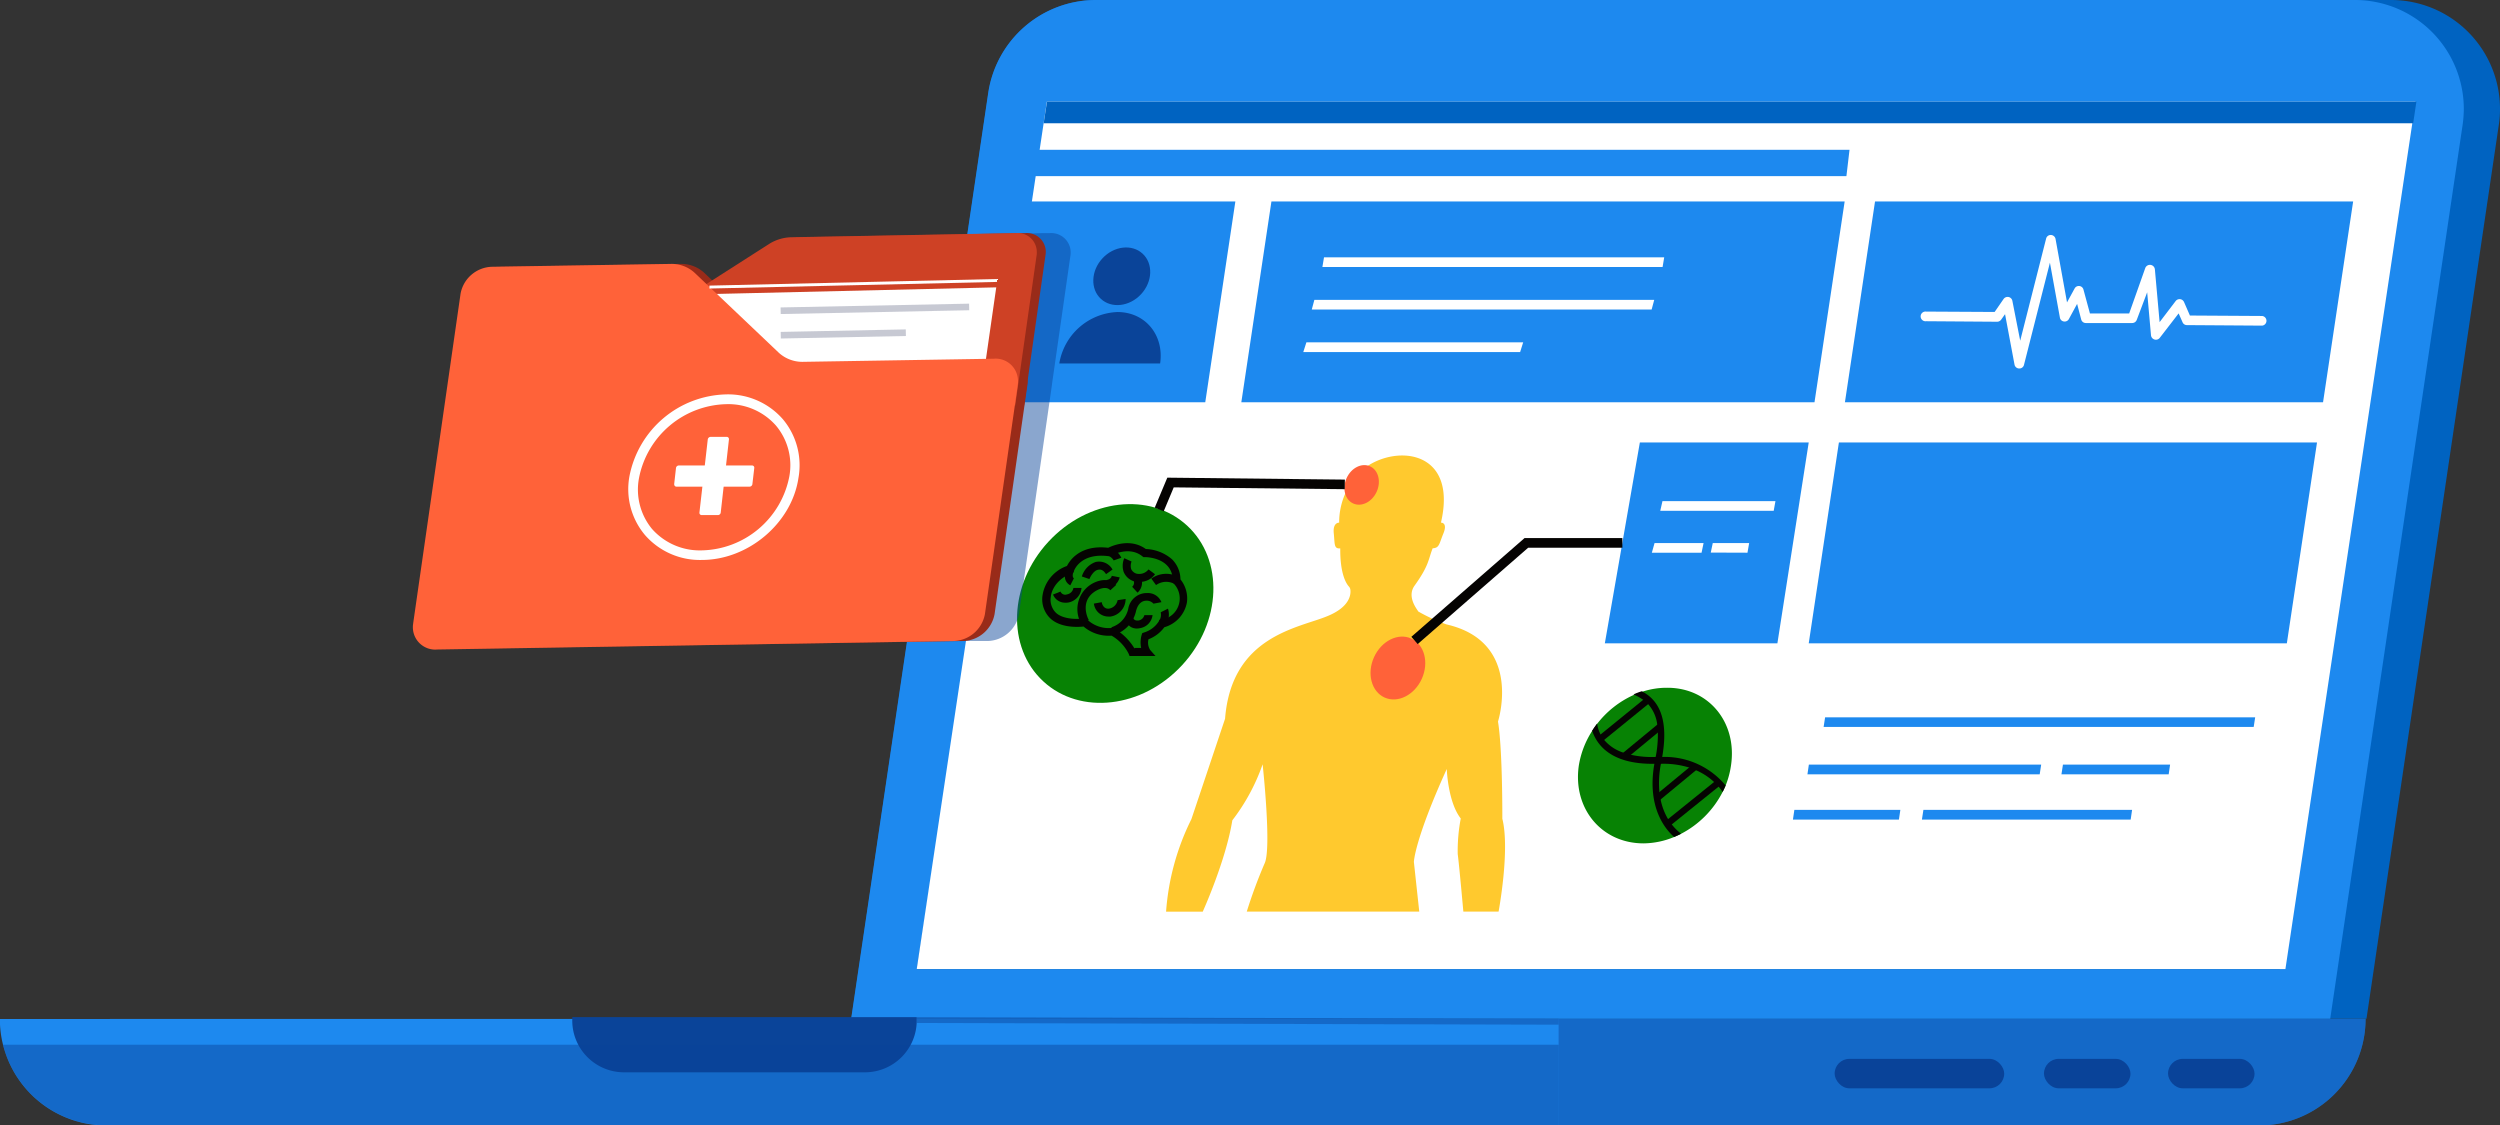 <svg xmlns="http://www.w3.org/2000/svg" viewBox="0 0 386.1 173.82"><rect x="0" y="0" width="386.1" height="173.82" fill="#333333" stroke="none"/><defs><style>.cls-1{fill:#0063c1;}.cls-2{fill:#1d89ef;}.cls-3,.cls-4{fill:#0a4499;}.cls-4{opacity:0.45;isolation:isolate;}.cls-5{fill:#fff;}.cls-6{fill:#ffc92e;}.cls-7{fill:#078204;}.cls-8{fill:#ff6239;}.cls-9{fill:#050302;}.cls-10{opacity:0.48;}.cls-11{fill:#992b19;}.cls-12{fill:#ce4125;}.cls-13{fill:#c7c9d3;}</style></defs><g id="Layer_2" data-name="Layer 2"><g id="Layer_1-2" data-name="Layer 1"><path class="cls-1" d="M385.91,19.33l-20.43,138h-234l21.17-143A16.83,16.83,0,0,1,169.27,0h200A16.83,16.83,0,0,1,386.1,16.82,16.22,16.22,0,0,1,385.91,19.33Z"/><path class="cls-2" d="M380.32,19.33l-20.44,138H131.45l21.17-143A16.83,16.83,0,0,1,169.27,0h194.4a16.83,16.83,0,0,1,16.84,16.81A17.81,17.81,0,0,1,380.32,19.33Z"/><polygon class="cls-1" points="372.21 16.13 371.71 19.47 352.11 149.7 141.58 149.7 161.9 19.47 162.41 16.13 372.21 16.13"/><path class="cls-2" d="M365.34,157.35a16.47,16.47,0,0,1-16.48,16.47H16.47a16.45,16.45,0,0,1-16-12.45,16.29,16.29,0,0,1-.49-4Z"/><path class="cls-3" d="M88.37,157.09h53.21v.52a8,8,0,0,1-8,8H96.38a8,8,0,0,1-8-8h0v-.52Z"/><rect class="cls-3" x="283.34" y="163.53" width="26.19" height="4.55" rx="2.27"/><rect class="cls-3" x="315.67" y="163.53" width="13.36" height="4.55" rx="2.27"/><rect class="cls-3" x="334.83" y="163.53" width="13.36" height="4.55" rx="2.27"/><path class="cls-4" d="M365.34,157.35a16.47,16.47,0,0,1-16.48,16.47H240.71V157.35Z"/><path class="cls-4" d="M240.71,161.35V173.8H16.47a16.47,16.47,0,0,1-16-12.45Z"/><rect class="cls-4" x="190.69" y="108.1" width="0.92" height="99.12" transform="translate(32.99 348.4) rotate(-89.85)"/><polygon class="cls-5" points="352.96 149.66 141.58 149.66 161.68 15.69 373.06 15.69 352.96 149.66"/><polygon class="cls-2" points="285.16 27.2 159.71 27.2 160.13 23.14 285.64 23.14 285.16 27.2"/><polygon class="cls-2" points="280.23 62.13 191.71 62.13 196.36 31.11 284.89 31.11 280.23 62.13"/><polygon class="cls-2" points="358.77 62.13 284.93 62.13 289.58 31.11 363.42 31.11 358.77 62.13"/><polygon class="cls-2" points="353.18 99.36 279.34 99.36 284 68.33 357.84 68.33 353.18 99.36"/><polygon class="cls-2" points="274.5 99.36 247.85 99.36 253.26 68.33 279.34 68.33 274.5 99.36"/><polygon class="cls-2" points="186.14 62.13 154.46 62.13 159.11 31.11 190.79 31.11 186.14 62.13"/><ellipse class="cls-5" cx="296.81" cy="23.48" rx="5.11" ry="4.38" transform="translate(78.17 225.57) rotate(-47.27)"/><ellipse class="cls-5" cx="312.61" cy="23.47" rx="5.11" ry="4.38" transform="translate(83.25 237.17) rotate(-47.27)"/><ellipse class="cls-5" cx="328.39" cy="23.47" rx="5.11" ry="4.38" transform="translate(88.32 248.77) rotate(-47.27)"/><ellipse class="cls-5" cx="344.19" cy="23.47" rx="5.11" ry="4.38" transform="translate(93.4 260.37) rotate(-47.27)"/><ellipse class="cls-5" cx="359.98" cy="23.48" rx="5.11" ry="4.38" transform="translate(98.47 271.97) rotate(-47.27)"/><path class="cls-6" d="M231.44,140.79H226s-.64-7.19-.87-8.89a26.62,26.62,0,0,1,.47-5.49c-2-2.56-2.16-7.65-2.16-7.65-5,11-5.08,14.36-5.08,14.36l.83,7.67H192.55a76.11,76.11,0,0,1,2.75-7.43c1.12-2.28-.3-15.32-.3-15.32a30.85,30.85,0,0,1-4.68,8.65c-1,6.24-4.57,14.11-4.57,14.11h-5.66A38.09,38.09,0,0,1,184,126.51L189.2,111c1-12.86,11.43-14,15.84-15.86,3.31-1.36,3.6-3.19,3.52-4a.9.9,0,0,0-.25-.57c-.4-.45-1.36-1.94-1.32-5.88-1,.09-.83-.64-1-2.31s.75-1.66.83-1.66a11,11,0,0,1,3.48-8.07c4.72-4.08,14.94-3.51,12.24,8.07h.06s1,0,.32,1.66-.61,2.24-1.66,2.3c-.69,1.74-.52,2.59-2.79,5.76-1.27,1.76.46,3.75.57,4a26.35,26.35,0,0,0,4.38,2c11.88,2.74,7.93,15,7.93,15,.72,4.33.67,15,.67,15C233.23,131.28,231.44,140.79,231.44,140.79Z"/><ellipse class="cls-7" cx="172.23" cy="93.21" rx="16.37" ry="14.05" transform="translate(-13.1 156.47) rotate(-47.27)"/><path class="cls-7" d="M267.34,118.19a13.43,13.43,0,0,1-.83,3.12c-.15.34-.3.68-.47,1a14.9,14.9,0,0,1-6.45,6.48c-.33.17-.67.32-1,.46a12.58,12.58,0,0,1-4.76,1c-6.49,0-10.95-5.4-10-12a13.93,13.93,0,0,1,2-5.27c.24-.38.5-.75.77-1.11a14.79,14.79,0,0,1,5.69-4.53,10.92,10.92,0,0,1,1.28-.49,11.93,11.93,0,0,1,3.84-.63C263.87,106.16,268.32,111.55,267.34,118.19Z"/><ellipse class="cls-3" cx="173.24" cy="42.67" rx="4.75" ry="4.07" transform="translate(24.35 140.97) rotate(-47.27)"/><path class="cls-3" d="M163.6,56.13h15.57c.64-4.39-2.3-7.94-6.6-7.94A9.49,9.49,0,0,0,163.6,56.13Z"/><polygon class="cls-1" points="373.19 15.69 372.69 19.04 161.18 19.04 161.7 15.69 373.19 15.69"/><ellipse class="cls-8" cx="210.29" cy="74.89" rx="3.15" ry="2.55" transform="translate(55.5 235.73) rotate(-65.7)"/><ellipse class="cls-8" cx="215.89" cy="103.16" rx="5" ry="4.05" transform="translate(33.03 257.48) rotate(-65.7)"/><polygon class="cls-9" points="179.72 78.97 178.34 78.4 180.28 73.77 207.7 74.07 207.68 75.55 181.27 75.27 179.72 78.97"/><polygon class="cls-9" points="218.95 99.47 217.97 98.35 235.45 83.1 250.56 83.1 250.56 84.59 236.01 84.59 218.95 99.47"/><polygon class="cls-5" points="256.77 41.24 204.23 41.24 204.48 39.74 257.02 39.74 256.77 41.24"/><polygon class="cls-5" points="255.08 47.8 202.59 47.8 202.99 46.31 255.48 46.31 255.08 47.8"/><polygon class="cls-5" points="234.77 54.37 201.28 54.37 201.76 52.87 235.24 52.87 234.77 54.37"/><g class="cls-10"><path class="cls-3" d="M161.17,36h1a3,3,0,0,1,3.17,2.69,3.32,3.32,0,0,1,0,.63l-2.87,20v.06L162,62.66l-4.63,32.19A5.06,5.06,0,0,1,152.5,99h-5.25l10-62.88"/></g><path class="cls-11" d="M110.48,43.88l9.76-6.24a6.67,6.67,0,0,1,3.42-1L158.34,36a2.91,2.91,0,0,1,3.14,3.32l-3.32,23.3-50.47.83Z"/><polygon class="cls-11" points="111.94 44.8 155.34 44.08 153.5 56.91 110.09 57.63 111.94 44.8"/><path class="cls-11" d="M65.24,96.27l7.32-50.92a5.09,5.09,0,0,1,4.87-4.15L105,40.76a5.24,5.24,0,0,1,3.76,1.37l13,12.35a5.4,5.4,0,0,0,3.83,1.4l29.36-.48a3.45,3.45,0,0,1,3.74,3.15,3.55,3.55,0,0,1,0,.8l-5.09,35.5A5.08,5.08,0,0,1,148.68,99L69,100.23a3.46,3.46,0,0,1-3.77-3.12A3.38,3.38,0,0,1,65.24,96.27Z"/><path class="cls-12" d="M109.08,43.88l9.76-6.24a6.7,6.7,0,0,1,3.42-1L156.94,36a2.93,2.93,0,0,1,3.17,2.66,3.64,3.64,0,0,1,0,.66l-3.32,23.3-50.48.83Z"/><polygon class="cls-5" points="110.42 45.4 153.86 44.38 152.06 56.91 108.66 57.63 110.42 45.4"/><path class="cls-8" d="M63.81,96.27l7.32-50.92A5.08,5.08,0,0,1,76,41.2l27.52-.44a5.25,5.25,0,0,1,3.76,1.37l13,12.35a5.41,5.41,0,0,0,3.83,1.4l29.36-.48a3.44,3.44,0,0,1,3.73,3.14,3.14,3.14,0,0,1,0,.81l-5.09,35.5A5.08,5.08,0,0,1,147.25,99l-79.73,1.31a3.45,3.45,0,0,1-3.71-4Z"/><rect class="cls-13" x="120.56" y="47.2" width="29.12" height="1.02" transform="translate(-0.93 2.71) rotate(-1.15)"/><rect class="cls-13" x="120.58" y="51.08" width="19.32" height="1.02" transform="translate(-1.01 2.61) rotate(-1.15)"/><path class="cls-5" d="M110.86,79.55h-2.49a.34.34,0,0,1-.35-.33s0,0,0-.06l1.29-11.31a.46.46,0,0,1,.43-.38h2.49a.34.34,0,0,1,.35.32.13.13,0,0,1,0,.06l-1.27,11.31A.44.44,0,0,1,110.86,79.55Z"/><path class="cls-5" d="M104.12,74.77l.28-2.49a.44.44,0,0,1,.43-.39h11.31a.33.33,0,0,1,.35.33.13.13,0,0,1,0,.06l-.29,2.49a.45.45,0,0,1-.43.39h-11.3a.34.34,0,0,1-.34-.34Z"/><path class="cls-5" d="M108.39,86.48h0a11.26,11.26,0,0,1-8.78-3.85,11,11,0,0,1-2.4-9.07,15.59,15.59,0,0,1,14.93-12.65h0a11.24,11.24,0,0,1,8.78,3.85,11.06,11.06,0,0,1,2.39,9.07h0C122.27,80.81,115.55,86.48,108.39,86.48Zm3.81-24.06a14.08,14.08,0,0,0-13.51,11.4,9.56,9.56,0,0,0,2,7.86A9.85,9.85,0,0,0,108.38,85h0A14.08,14.08,0,0,0,121.9,73.6a9.54,9.54,0,0,0-2.05-7.86A9.79,9.79,0,0,0,112.2,62.42Z"/><polygon class="cls-5" points="109.57 44.56 109.56 44.11 153.97 43.09 153.98 43.54 109.57 44.56"/><path class="cls-5" d="M311.83,56.91h0a.74.74,0,0,1-.71-.61l-1.46-7.78-.59.83a.77.77,0,0,1-.61.34h0l-11-.08a.75.75,0,1,1,0-1.49h0l10.59.06,1.38-2a.77.77,0,0,1,.78-.31.75.75,0,0,1,.58.59L312,52.62l4-15.76a.73.73,0,0,1,.75-.57.76.76,0,0,1,.71.62l1.77,9.79,1.17-2.14a.74.74,0,0,1,1.37.16l1,3.69h6.06l2.48-7a.77.77,0,0,1,1.49.19l.73,8.15,2.49-3.27a.76.76,0,0,1,1.06-.12.85.85,0,0,1,.22.28l.91,2.09,11.16.07a.75.75,0,0,1,0,1.49h0l-11.62-.08a.72.72,0,0,1-.68-.45l-.6-1.36-2.91,3.77a.75.75,0,0,1-.83.26.76.76,0,0,1-.53-.65l-.59-6.64L330,49.4a.76.76,0,0,1-.7.49h0l-7.17,0a.74.74,0,0,1-.71-.55l-.63-2.41-1.27,2.34a.74.74,0,0,1-.77.38.72.72,0,0,1-.62-.6l-1.54-8.48-4,15.76A.73.73,0,0,1,311.83,56.91Z"/><path class="cls-9" d="M259.55,128.8c-.33.17-.67.32-1,.46-1.37-1.2-4.21-4.58-3.06-11.24a3.41,3.41,0,0,1,.11-.61l.08-.39a17.81,17.81,0,0,0,.36-3.85,12.09,12.09,0,0,0-.09-1.21,5.72,5.72,0,0,0-1.42-3.22,4.34,4.34,0,0,0-.76-.66,7.84,7.84,0,0,0-1.5-.83,10.52,10.52,0,0,1,1.28-.49c1.94,1,4.38,3.32,3.15,10.21a3.46,3.46,0,0,1-.12.61l-.07.39a15.34,15.34,0,0,0-.23,4.33,11.63,11.63,0,0,0,.18,1.16,9.7,9.7,0,0,0,1.13,3,8.4,8.4,0,0,0,2,2.27Z"/><path class="cls-9" d="M266.51,121.31c-.15.34-.3.68-.47,1a8.53,8.53,0,0,0-.62-.83,9.37,9.37,0,0,0-.7-.71h0a9.66,9.66,0,0,0-2.78-1.81h0c-.34-.15-.69-.29-1.07-.42a13.39,13.39,0,0,0-4.31-.58h-1c-7,.12-9-3.14-9.67-5.1.24-.38.49-.75.77-1.11a5.1,5.1,0,0,0,.52,1.66,6.56,6.56,0,0,0,.54.83,6.47,6.47,0,0,0,3,2,11.77,11.77,0,0,0,1.16.33,15.06,15.06,0,0,0,3.91.33h1A12.23,12.23,0,0,1,266.51,121.31Z"/><rect class="cls-9" x="245.92" y="110.66" width="9.72" height="1" transform="translate(-13.93 183.1) rotate(-39.11)"/><rect class="cls-9" x="249.76" y="114.05" width="7.55" height="1" transform="translate(-14.95 187.48) rotate(-39.51)"/><rect class="cls-9" x="255.03" y="120.35" width="7.64" height="1" transform="translate(-17.65 192.63) rotate(-39.58)"/><rect class="cls-9" x="256.34" y="123.55" width="10.21" height="1" transform="translate(-19.94 191.59) rotate(-38.88)"/><polygon class="cls-5" points="273.93 78.89 256.41 78.89 256.75 77.4 274.2 77.4 273.93 78.89"/><polygon class="cls-5" points="262.79 85.36 255.11 85.36 255.53 83.87 263.1 83.87 262.79 85.36"/><polygon class="cls-5" points="269.88 85.36 264.21 85.34 264.52 83.87 270.14 83.87 269.88 85.36"/><polygon class="cls-2" points="348.06 112.27 281.64 112.27 281.87 110.78 348.29 110.78 348.06 112.27"/><polygon class="cls-2" points="315.01 119.59 279.14 119.59 279.36 118.09 315.24 118.09 315.01 119.59"/><polygon class="cls-2" points="334.93 119.59 318.37 119.59 318.6 118.09 335.15 118.09 334.93 119.59"/><polygon class="cls-2" points="293.27 126.58 276.9 126.58 277.12 125.08 293.49 125.08 293.27 126.58"/><polygon class="cls-2" points="329.06 126.58 296.82 126.58 297.05 125.08 329.28 125.08 329.06 126.58"/><path class="cls-9" d="M178.45,101.31h-4l-.16-.39a6.74,6.74,0,0,0-2.62-2.75,6,6,0,0,1-4.33-1.41c-.91.1-3.53.22-5.1-1.23A4.07,4.07,0,0,1,161,92a5.74,5.74,0,0,1,3.78-4.59c.43-.83,2-3.32,6.37-2.81.75-.37,3.48-1.5,5.81.19a6.53,6.53,0,0,1,4.06,1.6,4.46,4.46,0,0,1,1.29,3.09,4.69,4.69,0,0,1,1,3.55,4.91,4.91,0,0,1-3.49,3.84,5.44,5.44,0,0,1-2.45,1.86,2.11,2.11,0,0,0,.27,1.66Zm-3.21-1.24h1a4.23,4.23,0,0,1,.07-2l.1-.29.28-.1A4.11,4.11,0,0,0,178.94,96l.15-.3.34,0a3.32,3.32,0,0,0,2.72-3.83,3.25,3.25,0,0,0-.87-1.73l-.15-.18v-.24c0-3.63-4.1-3.68-4.32-3.68h-.22l-.17-.13c-2.07-1.66-4.78-.12-4.8-.11l-.19.1h-.21c-4.35-.57-5.33,2.2-5.34,2.24l-.09.27-.27.11c-3,1.18-3.23,3.52-3.23,3.62a2.83,2.83,0,0,0,.78,2.49c1.19,1.11,3.55,1,4.36.88l.32,0,.22.23a4.82,4.82,0,0,0,3.74,1.24h.22l.2.12a8.82,8.82,0,0,1,3.09,3.07Z"/><path class="cls-9" d="M167,96.35a4.53,4.53,0,0,1,1.24-5.92c.83-.63,2.84-1.48,4.15-.1l-.91.83c-.83-.92-2.49.25-2.49.26-2.28,1.59-.92,4.23-.83,4.34Z"/><path class="cls-9" d="M171.07,95.22a2.27,2.27,0,0,1-2.13-2l1.22-.22c0,.18.24,1.08,1.09,1a1.59,1.59,0,0,0,1.35-1.31l1.24-.18a2.75,2.75,0,0,1-2.39,2.72Z"/><path class="cls-9" d="M171.9,98.1l-.24-1.23.12.62-.12-.62A3.82,3.82,0,0,0,174.25,94a2.91,2.91,0,0,1,2.94-2.41A2.24,2.24,0,0,1,179.37,93l-1.23.23a1.38,1.38,0,0,0-1.09-.46c-.52,0-1.23.28-1.58,1.51A5,5,0,0,1,171.9,98.1Z"/><path class="cls-9" d="M176,89.87a3.81,3.81,0,0,1-.95-.12,2.52,2.52,0,0,1-1.51-1.42,3,3,0,0,1,.09-2.12l1.13.51a1.8,1.8,0,0,0-.06,1.17,1.34,1.34,0,0,0,.77.69h0a1.83,1.83,0,0,0,1.91-.64l1,.74A2.87,2.87,0,0,1,176,89.87Z"/><path class="cls-9" d="M178.54,90.36l-.73-1a3.94,3.94,0,0,1,4.26-.22l-.65,1.06.32-.53-.32.53A2.7,2.7,0,0,0,178.54,90.36Z"/><path class="cls-9" d="M164.49,93.08a2,2,0,0,1-1.86-1.26l1.16-.45-.58.23.57-.24a.79.79,0,0,0,1,.44l0,0a1.22,1.22,0,0,0,1-1l1.25,0A2.51,2.51,0,0,1,165.22,93,2.24,2.24,0,0,1,164.49,93.08Z"/><path class="cls-9" d="M168.25,89.43l-1.17-.4a3.42,3.42,0,0,1,2.14-2.24,2.38,2.38,0,0,1,2.6,1.17l-1,.71c-.34-.49-.68-.83-1.31-.66S168.38,89.08,168.25,89.43Z"/><path class="cls-9" d="M180,96.58,179,95.93l.53.32-.53-.32a1.79,1.79,0,0,0,.26-1.37l1.12-.56A2.94,2.94,0,0,1,180,96.58Z"/><path class="cls-9" d="M175.68,91.53l-.83-.91a.83.83,0,0,0,.16-1.09l1.07-.64A2.09,2.09,0,0,1,175.68,91.53Z"/><path class="cls-9" d="M171,90.82l-.13-1.24s.73-.08.83-.65l1.22.24A2.14,2.14,0,0,1,171,90.82Z"/><path class="cls-9" d="M175.57,97.07a1.79,1.79,0,0,1-.95-.26,2.18,2.18,0,0,1-.89-1.29l1.22-.26-.6.13.6-.14a.65.65,0,0,0,.72.58l.15,0a1.12,1.12,0,0,0,.92-.83L178,95a2.31,2.31,0,0,1-1.87,2A2.42,2.42,0,0,1,175.57,97.07Z"/><path class="cls-9" d="M165.3,90.4c-1.2-.64-.91-2.12-.57-2.81l1.12.53s-.41.94,0,1.19Z"/><path class="cls-9" d="M172,86.55a1.83,1.83,0,0,0-.9-.75l.47-1.16a3,3,0,0,1,1.61,1.5Z"/></g></g></svg>